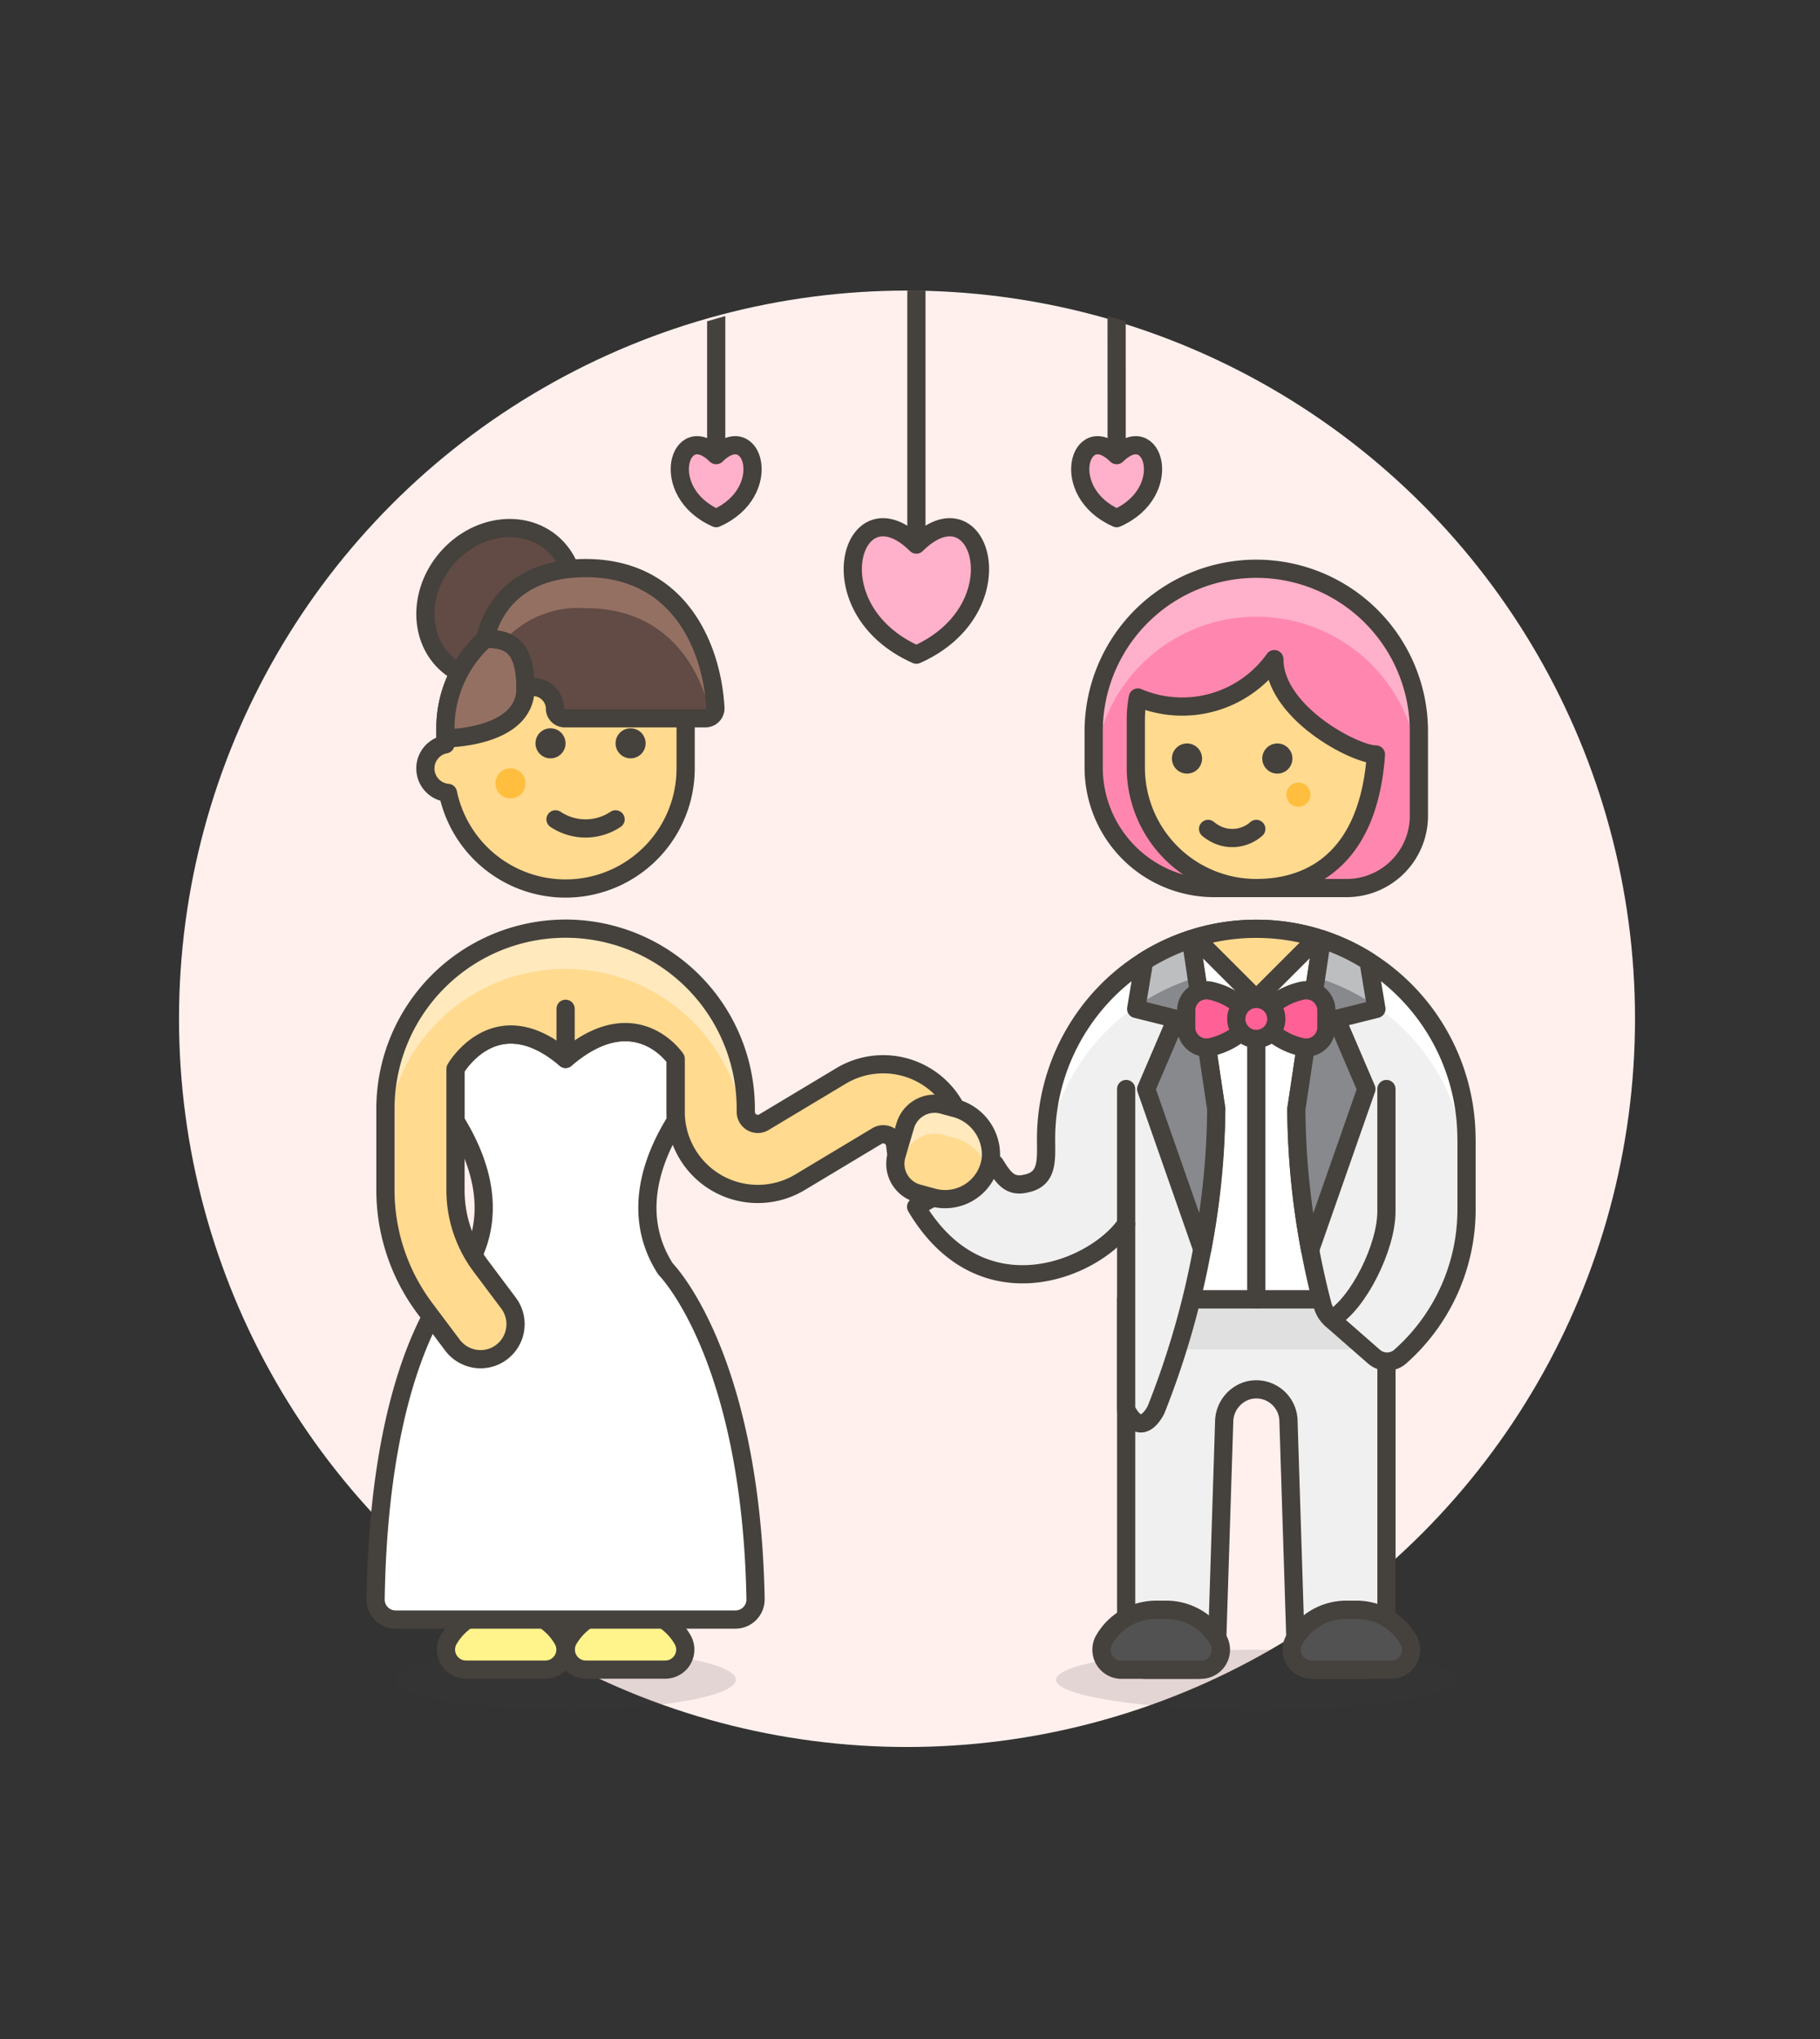 <svg id="Multicolor" xmlns="http://www.w3.org/2000/svg" xmlns:xlink="http://www.w3.org/1999/xlink" viewBox="0 0 100 112"><rect x="0" y="0" width="100" height="112" fill="#333333" stroke="none"/><defs><style>.cls-1,.cls-22,.cls-8{fill:none;}.cls-2{fill:#fff0ed;}.cls-10,.cls-3{fill:#45413c;}.cls-3{opacity:0.15;}.cls-4{fill:#fff48c;}.cls-12,.cls-13,.cls-20,.cls-22,.cls-25,.cls-27,.cls-4,.cls-5,.cls-8,.cls-9{stroke:#45413c;stroke-linejoin:round;}.cls-12,.cls-13,.cls-20,.cls-27,.cls-4,.cls-5,.cls-8,.cls-9{stroke-linecap:round;}.cls-21,.cls-5{fill:#fff;}.cls-6,.cls-9{fill:#ffda8f;}.cls-7{fill:#ffe9bd;}.cls-11{fill:#ffbe3d;}.cls-12,.cls-14{fill:#614b44;}.cls-13,.cls-15{fill:#947063;}.cls-16{fill:#ff87af;}.cls-17,.cls-27{fill:#ffb0ca;}.cls-18{fill:#f0f0f0;}.cls-19{fill:#e0e0e0;}.cls-20{fill:#525252;}.cls-23{fill:#87898c;}.cls-24{fill:#bdbec0;}.cls-25{fill:#ff6196;}.cls-26{clip-path:url(#clip-path);}</style><clipPath id="clip-path"><circle class="cls-1" cx="50.352" cy="55.961" r="40"/></clipPath></defs><title>19- wedding-lesbian-suit-gawn-dance</title><g id="Background"><g id="New_Symbol_93-39" data-name="New Symbol 93"><circle class="cls-2" cx="49.836" cy="55.961" r="40"/></g></g><g id="Scene"><ellipse class="cls-3" cx="31.081" cy="92.26" rx="9.35" ry="1.65"/><path class="cls-4" d="M32.193,91.71a1.1,1.1,0,0,1-.987-1.595,3.3,3.3,0,0,1,2.889-1.7h.55a3.3,3.3,0,0,1,2.89,1.7,1.1,1.1,0,0,1-.987,1.595Z"/><path class="cls-4" d="M25.609,91.71a1.1,1.1,0,0,1-.987-1.595,3.3,3.3,0,0,1,2.89-1.7h.55a3.3,3.3,0,0,1,2.889,1.7,1.1,1.1,0,0,1-.987,1.595Z"/><path class="cls-5" d="M20.636,87.844a1.1,1.1,0,0,0,1.1,1.116H40.414a1.106,1.106,0,0,0,1.1-1.12c-.249-13.439-4.94-18.129-4.94-18.129-1.014-1.552-1.838-4.29.55-8.141V58.161s-2.2-3.3-6.05,0c-3.848-3.3-6.05.553-6.05.553V61.57c2.388,3.851,1.565,6.589.55,8.141C25.577,69.711,20.868,73.373,20.636,87.844Z"/><path class="cls-6" d="M51.392,65.02a1.927,1.927,0,0,0,1.67-2.149L53,62.408A4.507,4.507,0,0,0,46.21,59.1l-4.238,2.542a.652.652,0,0,1-.335.093.661.661,0,0,1-.66-.66v-.165a9.9,9.9,0,1,0-19.8,0v4.473a10.845,10.845,0,0,0,2.156,6.467l1.529,2.039a1.934,1.934,0,0,0,1.541.77,1.908,1.908,0,0,0,1.155-.385,1.928,1.928,0,0,0,.385-2.694l-1.529-2.039a6.968,6.968,0,0,1-1.387-4.158V58.711s2.2-3.848,6.05-.553c3.849-3.3,6.05,0,6.05,0v2.915a4.509,4.509,0,0,0,6.829,3.867L48.188,62.4a.657.657,0,0,1,.631-.029.656.656,0,0,1,.365.51l.058.464a1.922,1.922,0,0,0,1.9,1.689A1.892,1.892,0,0,0,51.392,65.02Z"/><path class="cls-7" d="M40.977,60.911a9.9,9.9,0,1,0-19.8,0v2.2a9.893,9.893,0,0,1,19.5-2.357.213.213,0,0,0,.224.162Z"/><path class="cls-8" d="M51.392,65.02a1.927,1.927,0,0,0,1.67-2.149L53,62.408A4.507,4.507,0,0,0,46.21,59.1l-4.238,2.542a.652.652,0,0,1-.335.093.661.661,0,0,1-.66-.66v-.165a9.9,9.9,0,1,0-19.8,0v4.473a10.845,10.845,0,0,0,2.156,6.467l1.529,2.039a1.934,1.934,0,0,0,1.541.77,1.908,1.908,0,0,0,1.155-.385,1.928,1.928,0,0,0,.385-2.694l-1.529-2.039a6.968,6.968,0,0,1-1.387-4.158V58.711s2.2-3.848,6.05-.553c3.849-3.3,6.05,0,6.05,0v2.915a4.509,4.509,0,0,0,6.829,3.867L48.188,62.4a.657.657,0,0,1,.631-.029.656.656,0,0,1,.365.51l.058.464a1.922,1.922,0,0,0,1.9,1.689A1.892,1.892,0,0,0,51.392,65.02Z"/><line class="cls-8" x1="31.077" y1="55.411" x2="31.077" y2="58.161"/><path class="cls-9" d="M31.073,33.405a6.6,6.6,0,0,0-6.6,6.6v.881a1.347,1.347,0,0,0,.139,2.667,6.6,6.6,0,0,0,13.061-1.348v-2.2A6.6,6.6,0,0,0,31.073,33.405Z"/><path class="cls-10" d="M30.248,40.005a.825.825,0,1,0,.825.825.826.826,0,0,0-.825-.825Z"/><path class="cls-10" d="M34.648,40.005a.825.825,0,1,0,.825.825.826.826,0,0,0-.825-.825Z"/><circle class="cls-11" cx="28.048" cy="43.03" r="0.825"/><path class="cls-8" d="M30.523,45.006a2.975,2.975,0,0,0,3.3,0"/><ellipse class="cls-12" cx="27.467" cy="33.18" rx="4.4" ry="3.85" transform="translate(-15.598 32.311) rotate(-49.226)"/><path class="cls-13" d="M26.673,35.089v0a6.585,6.585,0,0,0-2.2,4.919v.55s4.4,0,4.4-2.75C28.873,35.375,27.888,35.089,26.673,35.089Z"/><path class="cls-14" d="M28.873,37.805c0-2.43-.984-2.716-2.2-2.716,0,0,.55-3.884,5.5-3.884,5.194,0,6.955,4.414,7.135,7.685a.546.546,0,0,1-.552.565H31.035a.543.543,0,0,1-.54-.467A1.215,1.215,0,0,0,28.873,37.805Z"/><path class="cls-15" d="M39.308,38.89c-.18-3.271-1.941-7.685-7.135-7.685-4.95,0-5.5,3.884-5.5,3.884a3.209,3.209,0,0,1,1,.125h0a5.527,5.527,0,0,1,4.5-1.809c4.316,0,6.26,3.047,6.9,5.953A.532.532,0,0,0,39.308,38.89Z"/><path class="cls-8" d="M28.873,37.805c0-2.43-.984-2.716-2.2-2.716,0,0,.55-3.884,5.5-3.884,5.194,0,6.955,4.414,7.135,7.685a.546.546,0,0,1-.552.565H31.035a.543.543,0,0,1-.54-.467A1.215,1.215,0,0,0,28.873,37.805Z"/><path class="cls-16" d="M60.092,42.162V40.176a8.935,8.935,0,0,1,8.935-8.935h0a8.936,8.936,0,0,1,8.935,8.935v4.633a3.971,3.971,0,0,1-3.971,3.971H66.71A6.618,6.618,0,0,1,60.092,42.162Z"/><path class="cls-17" d="M69.027,31.241a8.935,8.935,0,0,0-8.935,8.935v1.986c0,.075.02.145.022.221a8.929,8.929,0,0,1,17.848.44V40.176A8.936,8.936,0,0,0,69.027,31.241Z"/><path class="cls-8" d="M60.092,42.162V40.176a8.935,8.935,0,0,1,8.935-8.935h0a8.936,8.936,0,0,1,8.935,8.935v4.633a3.971,3.971,0,0,1-3.971,3.971H66.71A6.618,6.618,0,0,1,60.092,42.162Z"/><path class="cls-9" d="M70.019,36.205c0,2.923,4.413,5.239,5.582,5.239C75.206,47,72.206,48.78,69.027,48.78a6.618,6.618,0,0,1-6.619-6.618V39.514a6.641,6.641,0,0,1,.111-1.2A6.223,6.223,0,0,0,70.019,36.205Z"/><path class="cls-10" d="M70.185,40.838a.828.828,0,1,0,.827.827.827.827,0,0,0-.827-.827Z"/><path class="cls-10" d="M65.221,40.838a.828.828,0,1,0,.827.827.827.827,0,0,0-.827-.827Z"/><path class="cls-11" d="M70.681,43.651a.662.662,0,1,0,.662-.662A.663.663,0,0,0,70.681,43.651Z"/><path class="cls-8" d="M69.027,45.532a1.987,1.987,0,0,1-2.336.219,2.447,2.447,0,0,1-.312-.219"/><ellipse class="cls-3" cx="69.026" cy="92.267" rx="11" ry="1.65"/><path class="cls-18" d="M61.877,71.367v19.25a1.1,1.1,0,0,0,1.1,1.1h2.785a1.1,1.1,0,0,0,1.1-1.065l.4-12.551a1.813,1.813,0,0,1,1.312-1.726,1.769,1.769,0,0,1,2.221,1.653l.4,12.624a1.1,1.1,0,0,0,1.1,1.065h2.784a1.1,1.1,0,0,0,1.1-1.1V71.367Z"/><rect class="cls-19" x="61.877" y="71.367" width="14.3" height="2.75"/><path class="cls-8" d="M61.877,71.367v19.25a1.1,1.1,0,0,0,1.1,1.1h2.785a1.1,1.1,0,0,0,1.1-1.065l.4-12.551a1.813,1.813,0,0,1,1.312-1.726,1.769,1.769,0,0,1,2.221,1.653l.4,12.624a1.1,1.1,0,0,0,1.1,1.065h2.784a1.1,1.1,0,0,0,1.1-1.1V71.367Z"/><path class="cls-20" d="M76.429,91.717a1.1,1.1,0,0,0,.987-1.595,3.3,3.3,0,0,0-2.89-1.7h-.55a3.3,3.3,0,0,0-2.889,1.7,1.1,1.1,0,0,0,.987,1.595Z"/><path class="cls-20" d="M65.979,91.717a1.1,1.1,0,0,0,.987-1.595,3.3,3.3,0,0,0-2.89-1.7h-.55a3.3,3.3,0,0,0-2.889,1.7,1.1,1.1,0,0,0,.987,1.595Z"/><path class="cls-5" d="M69.026,51.018a11.54,11.54,0,0,0-3.594.571l.031,19.778h7.129l.031-19.778A11.563,11.563,0,0,0,69.026,51.018Z"/><line class="cls-8" x1="69.027" y1="54.868" x2="69.027" y2="71.367"/><path class="cls-9" d="M69.026,51.018a11.548,11.548,0,0,0-3.355.495l3.355,3.355,3.355-3.355A11.543,11.543,0,0,0,69.026,51.018Z"/><path class="cls-18" d="M57.476,62.568c0,1.1.132,2.2-1.1,2.442-.905.226-1.261-.351-1.716-1.078l-4.323,2.354c3.577,6.048,9.814,3.451,11.539.945V77.417c.859,1.728,1.65,0,1.65,0a46.894,46.894,0,0,0,3.3-16.5l-1.395-9.329A11.554,11.554,0,0,0,57.476,62.568Z"/><path class="cls-21" d="M65.746,53.688l-.314-2.1a11.554,11.554,0,0,0-7.956,10.979c0,.367.015.736-.011,1.072A11.6,11.6,0,0,1,65.746,53.688Z"/><path class="cls-18" d="M80.576,62.568a11.556,11.556,0,0,0-7.947-10.977l-1.4,9.327a43.956,43.956,0,0,0,1.435,10.755,1.591,1.591,0,0,0,.491.8l2.333,2.042a1.093,1.093,0,0,0,1.443.006,10.788,10.788,0,0,0,3.648-8.1V62.567Z"/><path class="cls-21" d="M80.576,64.768v-2.2h0a11.556,11.556,0,0,0-7.947-10.977l-.316,2.1A11.554,11.554,0,0,1,80.576,64.768Z"/><path class="cls-8" d="M80.576,62.568a11.556,11.556,0,0,0-7.947-10.977l-1.4,9.327a43.956,43.956,0,0,0,1.435,10.755,1.591,1.591,0,0,0,.491.8l2.333,2.042a1.093,1.093,0,0,0,1.443.006,10.788,10.788,0,0,0,3.648-8.1V62.567Z"/><line class="cls-8" x1="61.876" y1="59.818" x2="61.876" y2="67.231"/><path class="cls-22" d="M57.476,62.568c0,1.1.132,2.2-1.1,2.442-.905.226-1.261-.351-1.716-1.078l-4.323,2.354c3.577,6.048,9.814,3.451,11.539.945V77.417c.859,1.728,1.65,0,1.65,0a46.894,46.894,0,0,0,3.3-16.5l-1.395-9.329A11.554,11.554,0,0,0,57.476,62.568Z"/><path class="cls-6" d="M51.267,65.778a2.53,2.53,0,0,0,3.17-2.1,2.646,2.646,0,0,0-2.008-2.822l-.632-.171a1.685,1.685,0,0,0-2.058,1.15l-.477,1.617a1.686,1.686,0,0,0,1.175,2.1Z"/><path class="cls-7" d="M49.739,63.482a1.685,1.685,0,0,1,2.058-1.15l.632.171A2.781,2.781,0,0,1,54.3,64.2a2.587,2.587,0,0,0,.134-.521,2.647,2.647,0,0,0-2.008-2.822l-.632-.171a1.685,1.685,0,0,0-2.058,1.15l-.477,1.617a1.675,1.675,0,0,0,.121,1.242Z"/><path class="cls-8" d="M51.267,65.778a2.53,2.53,0,0,0,3.17-2.1,2.646,2.646,0,0,0-2.008-2.822l-.632-.171a1.685,1.685,0,0,0-2.058,1.15l-.477,1.617a1.686,1.686,0,0,0,1.175,2.1Z"/><path class="cls-23" d="M71.227,60.918a42.454,42.454,0,0,0,.759,7.731l3.091-8.831-1.65-3.85,2.2-.55L75.191,52.8a11.541,11.541,0,0,0-2.562-1.209Z"/><path class="cls-24" d="M75.191,52.8a11.541,11.541,0,0,0-2.562-1.209l-.316,2.1h0a11.5,11.5,0,0,1,3.29,1.58Z"/><path class="cls-22" d="M71.227,60.918a42.454,42.454,0,0,0,.759,7.731l3.091-8.831-1.65-3.85,2.2-.55L75.191,52.8a11.541,11.541,0,0,0-2.562-1.209Z"/><path class="cls-8" d="M76.177,59.818l0,6.735c0,1.943-1.544,5.068-3.023,5.914"/><path class="cls-23" d="M62.862,52.8l-.435,2.619,2.2.55-1.65,3.85,3.08,8.8a41.891,41.891,0,0,0,.77-7.7l-1.395-9.329A11.5,11.5,0,0,0,62.862,52.8Z"/><path class="cls-24" d="M65.746,53.69l-.314-2.1a11.5,11.5,0,0,0-2.57,1.21l-.41,2.471A11.519,11.519,0,0,1,65.746,53.69Z"/><path class="cls-8" d="M62.862,52.8l-.435,2.619,2.2.55-1.65,3.85,3.08,8.8a41.891,41.891,0,0,0,.77-7.7l-1.395-9.329A11.5,11.5,0,0,0,62.862,52.8Z"/><path class="cls-25" d="M69.027,55.968l.642-.55a3.907,3.907,0,0,1,1.872-1A1.108,1.108,0,0,1,72.877,55.5v.941a1.109,1.109,0,0,1-1.336,1.079,3.925,3.925,0,0,1-1.872-1Z"/><path class="cls-25" d="M69.027,55.968l-.641-.55a3.91,3.91,0,0,0-1.873-1A1.108,1.108,0,0,0,65.177,55.5v.941a1.109,1.109,0,0,0,1.336,1.079,3.927,3.927,0,0,0,1.873-1Z"/><circle class="cls-25" cx="69.027" cy="55.968" r="1.1"/><g class="cls-26"><line class="cls-8" x1="50.352" y1="14.919" x2="50.352" y2="29.913"/><path class="cls-27" d="M50.349,35.961c-5.679-2.521-3.514-9.532,0-6.048C53.865,26.429,56.033,33.438,50.349,35.961Z"/><line class="cls-8" x1="39.352" y1="14.919" x2="39.352" y2="25.001"/><path class="cls-27" d="M39.35,28.461c-3.249-1.442-2.011-5.453,0-3.46C41.361,23.008,42.6,27.018,39.35,28.461Z"/><line class="cls-8" x1="61.352" y1="14.919" x2="61.355" y2="25.001"/><path class="cls-27" d="M61.355,28.461c3.249-1.442,2.01-5.453,0-3.46C59.344,23.008,58.1,27.018,61.355,28.461Z"/></g></g></svg>